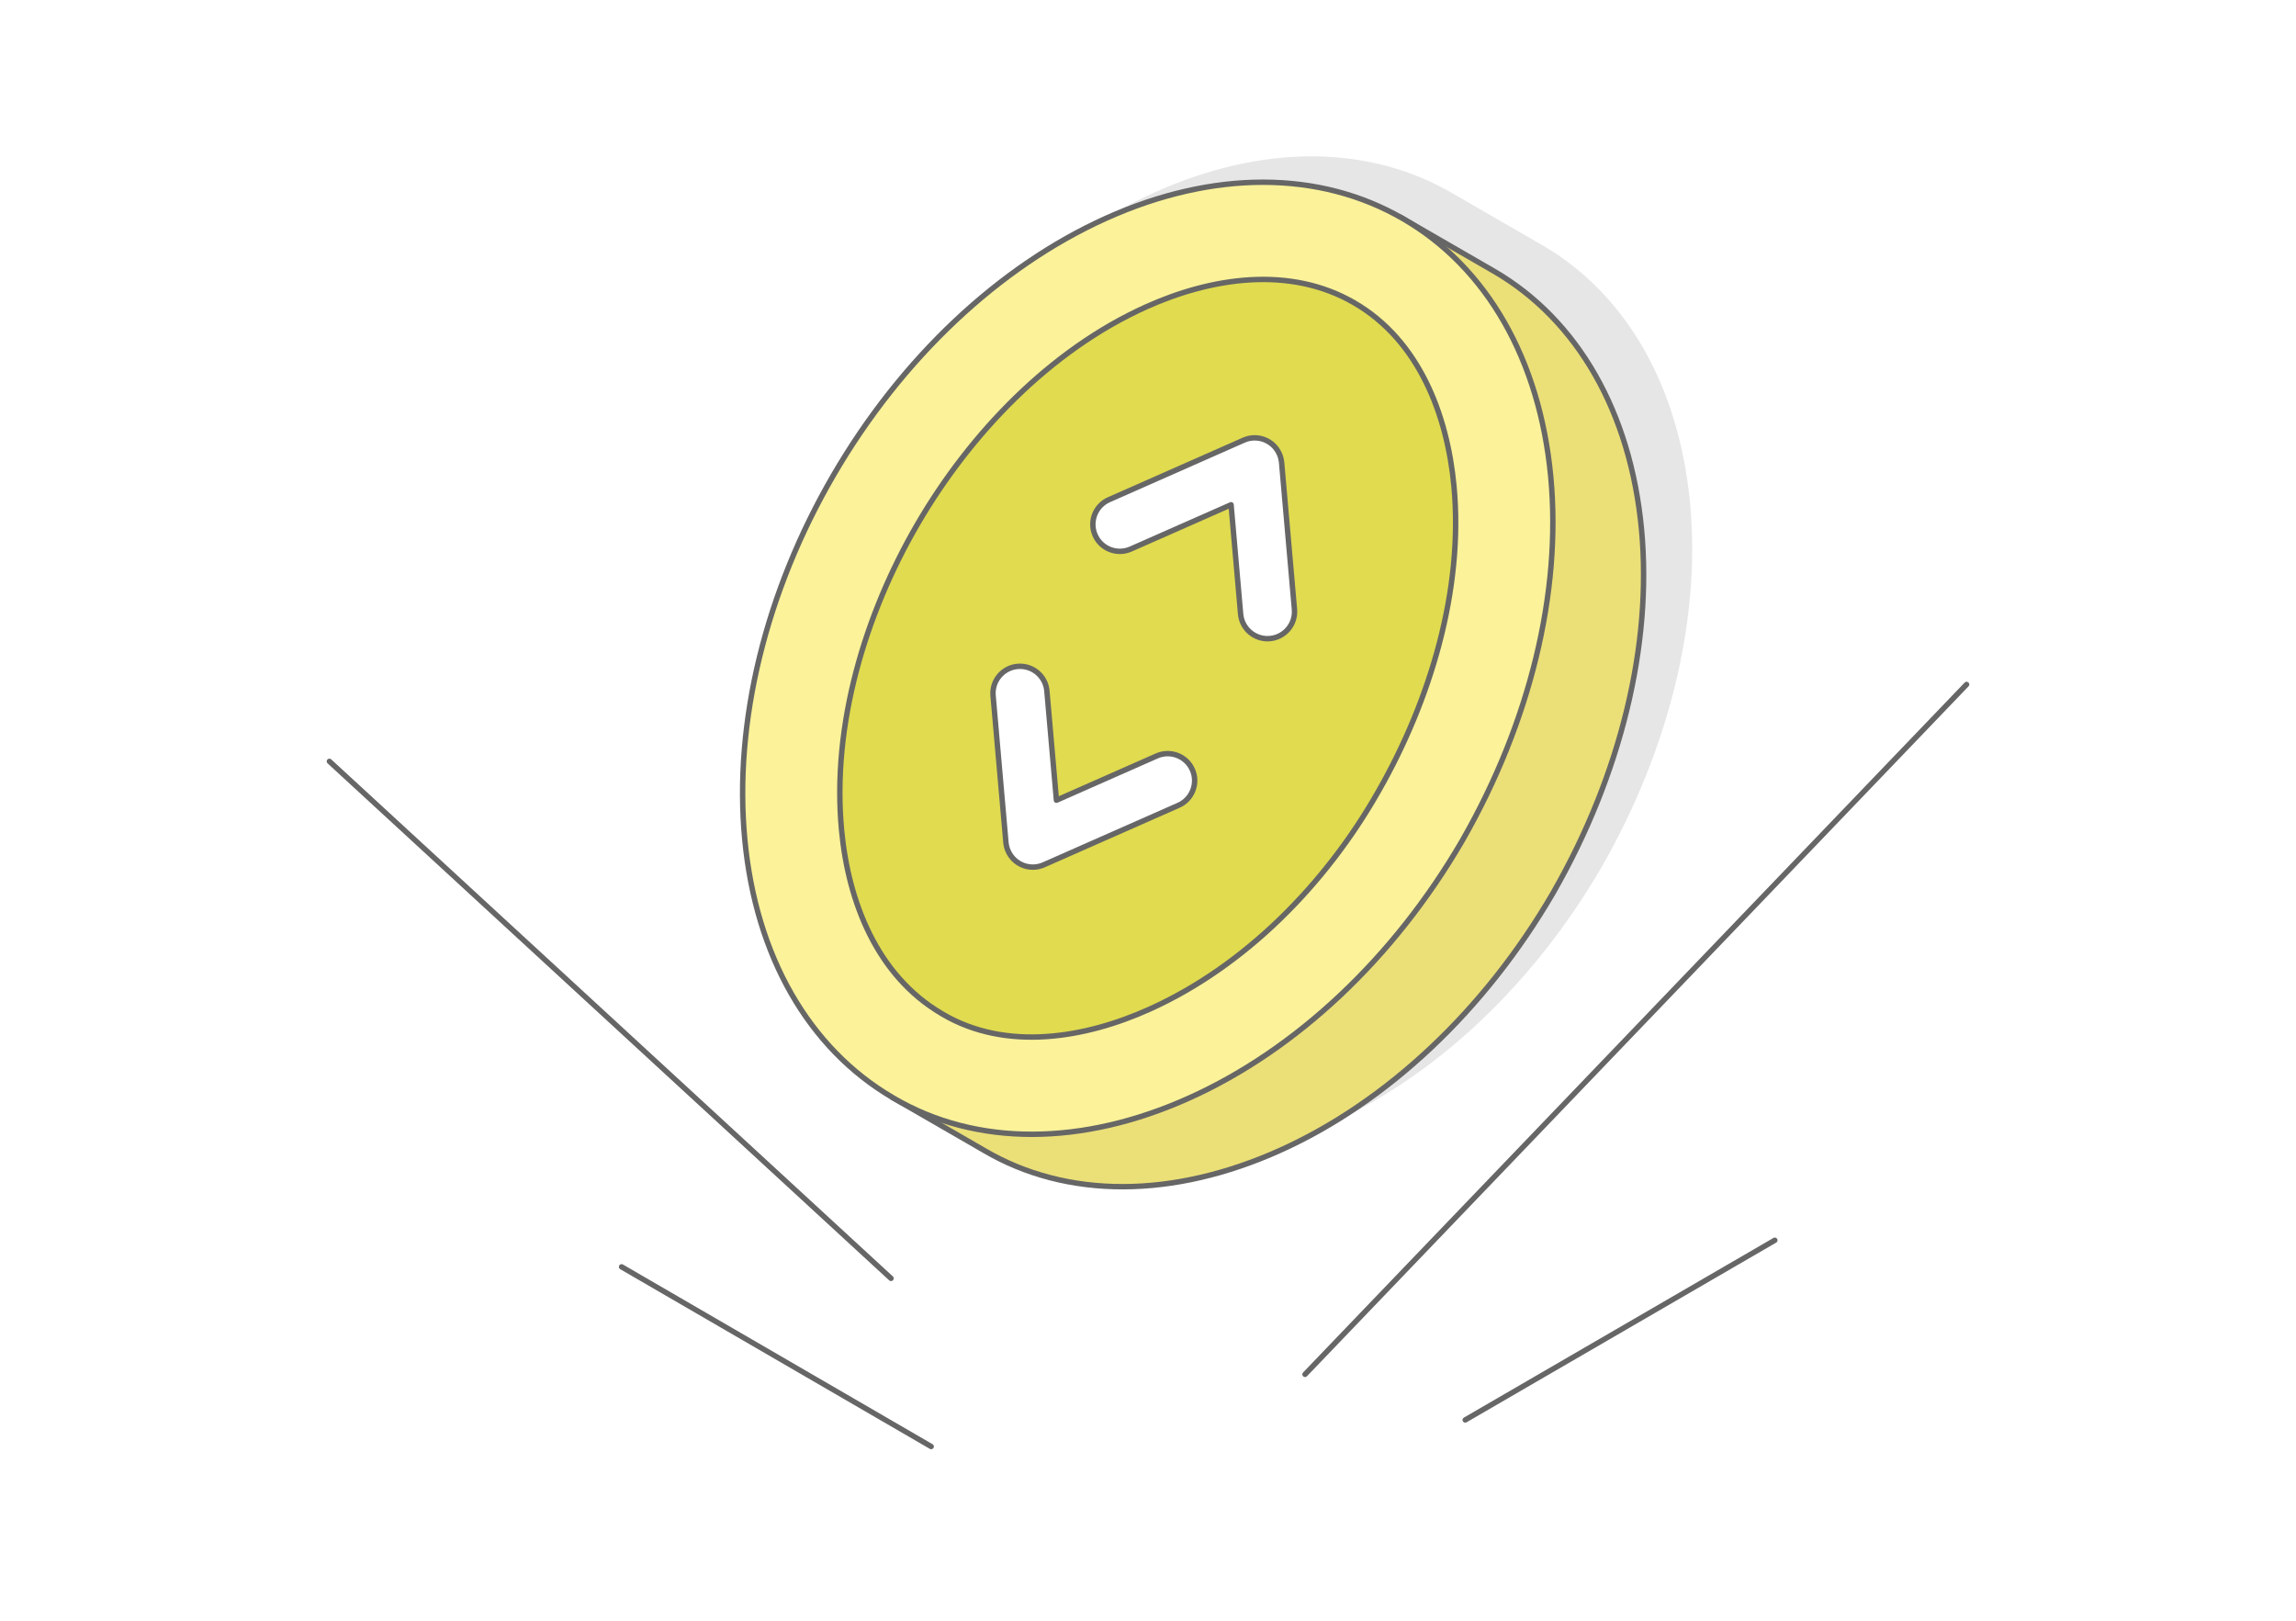 <?xml version="1.0" encoding="UTF-8"?>
<!DOCTYPE svg PUBLIC "-//W3C//DTD SVG 1.1//EN" "http://www.w3.org/Graphics/SVG/1.1/DTD/svg11.dtd">
<!-- Creator: CorelDRAW 2020 (64-Bit) -->
<svg xmlns="http://www.w3.org/2000/svg" xml:space="preserve" width="425px" height="300px" version="1.1" style="shape-rendering:geometricPrecision; text-rendering:geometricPrecision; image-rendering:optimizeQuality; fill-rule:evenodd; clip-rule:evenodd"
viewBox="0 0 9607.7 6781.9"
 xmlns:xlink="http://www.w3.org/1999/xlink"
 xmlns:xodm="http://www.corel.com/coreldraw/odm/2003">
 <defs>
  <style type="text/css">
   <![CDATA[
    .str0 {stroke:#666666;stroke-width:22.6;stroke-linecap:round;stroke-linejoin:round;stroke-miterlimit:2.613}
    .fil1 {fill:none}
    .fil5 {fill:#E0DB4F}
    .fil2 {fill:#E6E6E6}
    .fil3 {fill:#EBDF78}
    .fil4 {fill:#FBF299}
    .fil0 {fill:white}
    .fil6 {fill:white;fill-rule:nonzero}
   ]]>
  </style>
 </defs>
 <g id="Layer_x0020_1">
  <g id="_3001906075824">
   <rect class="fil0" width="9607.7" height="6781.9"/>
   <g>
    <path class="fil1 str0" d="M5461 5750.9l2768.3 -2886.8m-4332.8 3188.8l-1295.4 -751.8m1127.4 48.2l-2350.1 -2163.4m4753 2755.8l1295.4 -751.8"/>
   </g>
   <path class="fil2" d="M6062.6 800.2l0.1 0 11.4 6.5 1.5 0.9 0.6 0.4 379.1 218.8c350,203.6 570.7,589.7 616.9,1079.4 45.9,485.9 -88.5,1028.4 -366.3,1515.2l-4.8 8.5c-284.6,489 -692.9,873.8 -1141.5,1075.5 -446.2,200.8 -890.9,204.7 -1238.5,0l-5.1 -3 -356.9 -206.1c-6,-3.3 -11.9,-6.7 -17.8,-10.2l-5 -2.9c-348.5,-205.3 -570.4,-589.6 -616.6,-1079.1 -46.2,-489.4 86.8,-1035 371.1,-1523.7 284.5,-489 693,-873.8 1141.6,-1075.6 442.8,-199.3 882.5,-200.6 1230.2,-4.6z"/>
   <g>
    <path class="fil3 str0" d="M3867.3 2207.9c284.5,-489 693,-873.8 1141.6,-1075.6 276.1,-124.3 551,-171.5 803.2,-142l47.3 -81.9 392.7 226.7c349.9,203.6 570.6,589.6 616.8,1079.3 45.9,485.9 -88.5,1028.4 -366.2,1515.3l-4.8 8.4c-284.6,489 -693,873.8 -1141.6,1075.6 -446.2,200.7 -890.8,204.6 -1238.5,-0.1l-5 -2.9 -379.8 -219.3 46.2 -80c-155.6,-206.2 -254,-472.2 -283,-779.9 -46.2,-489.3 86.8,-1034.9 371.1,-1523.6z"/>
    <path class="fil4 str0" d="M3487.5 1988.6c284.6,-489 693,-873.8 1141.6,-1075.6 448.4,-201.7 893.5,-200.6 1243.2,2.8 350,203.6 570.7,589.7 616.9,1079.4 45.8,485.9 -88.6,1028.4 -366.3,1515.2l-4.8 8.5c-284.6,489 -692.9,873.7 -1141.6,1075.5 -446.1,200.8 -890.8,204.7 -1238.5,-0.1l-5 -2.9c-348.5,-205.3 -570.3,-589.6 -616.5,-1079.1 -46.2,-489.3 86.7,-1035 371,-1523.7z"/>
    <path class="fil5 str0" d="M3839.2 2193.3c-219.6,377.4 -359.1,841.3 -317.6,1280.8 28.3,299.8 147.6,607.4 418,766.7l5 3c266.2,156.8 596.6,100.3 865,-20.5 402.6,-181.1 738.2,-526 955,-906.1l4.8 -8.4c214.5,-375.9 355.8,-839.4 314.7,-1275.4 -28.2,-298.1 -146,-608.6 -416.4,-765.8 -270.2,-157.2 -598.8,-106.3 -871.6,16.5 -403,181.3 -737,531.4 -956.9,909.2z"/>
    <path class="fil6 str0" d="M4840.7 3163.1c57.1,-25.1 123.7,0.8 148.8,57.8 25.1,57.1 -0.8,123.7 -57.8,148.8l-564.3 249.2c-57.1,25.1 -123.7,-0.8 -148.8,-57.9 -5.2,-11.6 -8.2,-23.7 -9.2,-35.7l-0.1 0 -53.7 -614.5c-5.4,-62.2 40.7,-117 102.8,-122.3 62.2,-5.4 117,40.6 122.3,102.8l40 457.2 420 -185.4zm-109.2 -865.6c-57.1,25.1 -123.7,-0.8 -148.8,-57.8 -25.1,-57.1 0.8,-123.7 57.8,-148.8l564.3 -249.2c57.1,-25.1 123.7,0.8 148.8,57.9 5.1,11.6 8.1,23.7 9.2,35.7l0.1 0 53.7 614.5c5.4,62.2 -40.7,117 -102.9,122.3 -62.1,5.4 -116.9,-40.7 -122.3,-102.8l-39.9 -457.2 -420 185.4z"/>
   </g>
  </g>
 </g>
</svg>
